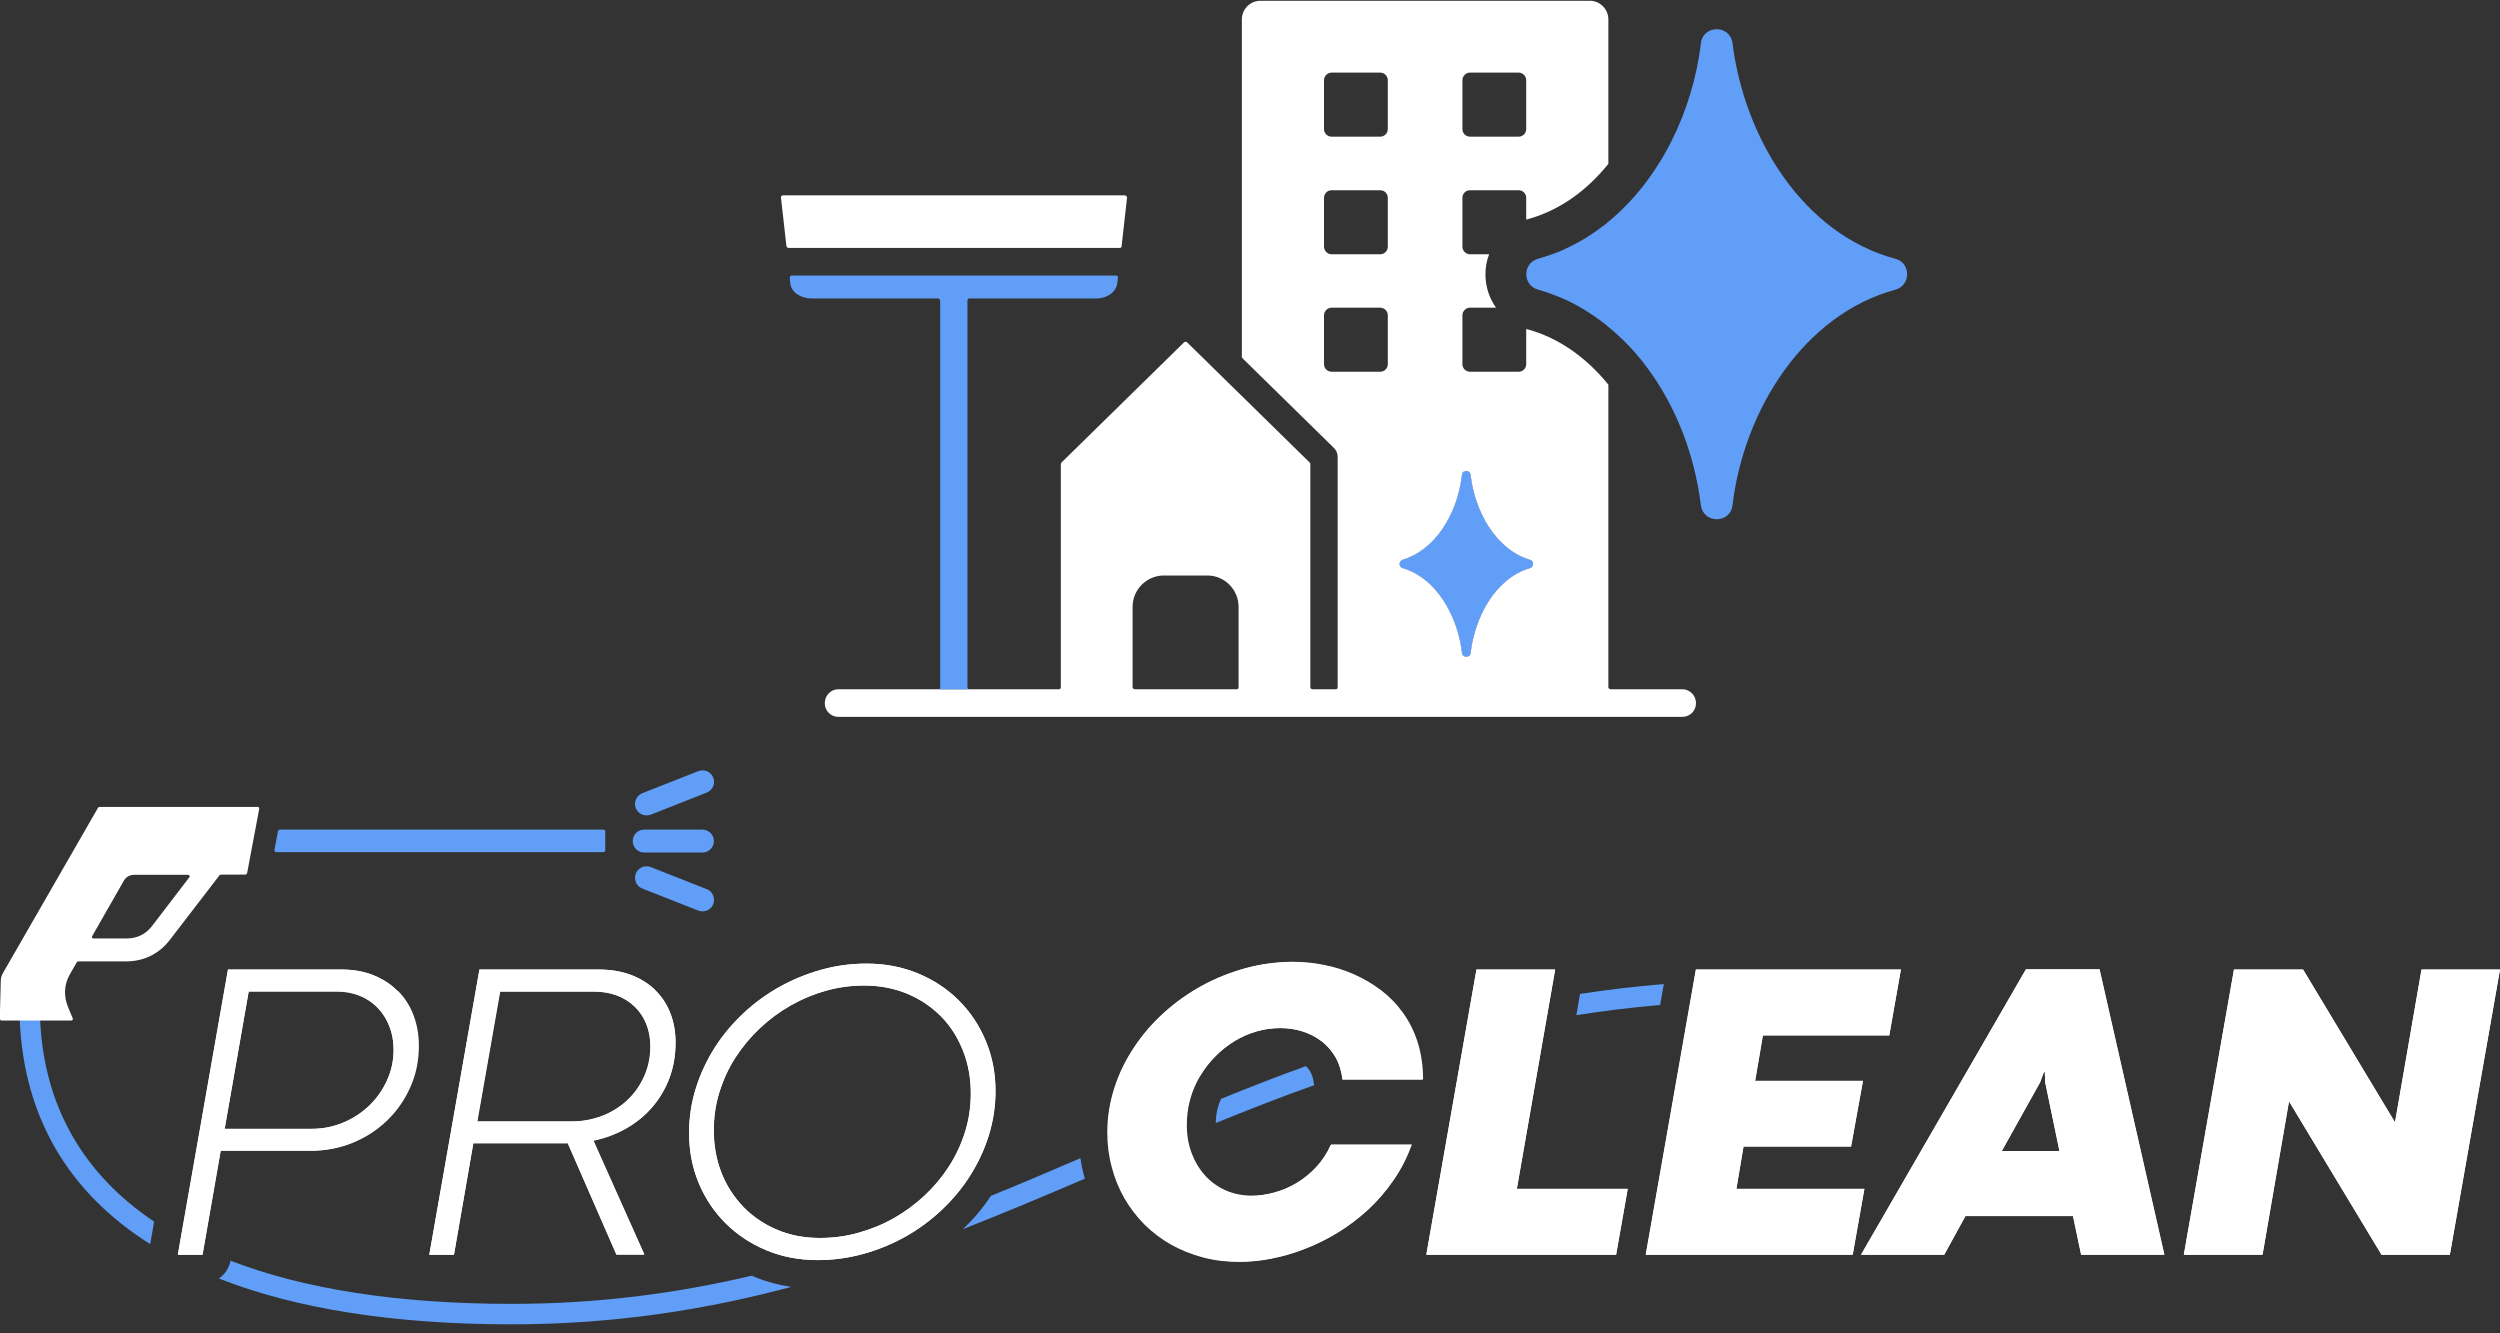 <svg xmlns="http://www.w3.org/2000/svg" width="255" height="136" viewBox="0 0 255 136" fill="none"><rect x="0" y="0" width="255" height="136" fill="#333333" stroke="none"/><g clip-path="url(#clip0_4014_787)"><path d="M15.719 124.605L15.323 126.901C7.006 121.663 2.453 113.983 2.016 104.091C1.995 103.57 1.975 103.048 1.975 102.505C1.975 101.921 2.432 101.462 3.014 101.462C3.596 101.462 4.054 101.921 4.054 102.505C4.054 103.048 4.075 103.57 4.095 104.091C4.511 112.856 8.503 119.764 15.719 124.605Z" fill="#619EF7"></path><path d="M77.014 130.261C78.179 130.741 79.427 131.075 80.716 131.263C71.962 133.6 62.626 135.082 52.188 135.082C40.17 135.082 30.169 133.496 22.33 130.407C22.933 129.99 23.37 129.343 23.515 128.592C31.021 131.493 40.627 132.995 52.188 132.995C61.046 132.995 69.093 131.91 76.703 130.115C76.807 130.178 76.911 130.22 77.014 130.261Z" fill="#619EF7"></path><path d="M110.533 119.785C110.575 119.931 110.616 120.078 110.658 120.224C106.499 121.997 102.362 123.75 98.203 125.378C99.305 124.356 100.262 123.208 101.073 121.977C104.108 120.745 107.144 119.451 110.2 118.137C110.284 118.7 110.388 119.243 110.533 119.785Z" fill="#619EF7"></path><path d="M134.007 110.477C134.007 110.477 134.028 110.623 134.049 110.686C130.639 111.896 127.291 113.211 124.006 114.547C124.006 113.983 124.089 113.441 124.235 112.919C124.318 112.627 124.422 112.355 124.546 112.084C127.374 110.936 130.244 109.809 133.196 108.745C133.383 108.912 133.529 109.1 133.654 109.329C133.841 109.642 133.945 110.018 134.007 110.477Z" fill="#619EF7"></path><path d="M169.709 100.377L169.335 102.506C166.403 102.756 163.554 103.111 160.789 103.549L161.163 101.379C163.929 100.961 166.777 100.607 169.709 100.377Z" fill="#619EF7"></path><path fill-rule="evenodd" clip-rule="evenodd" d="M26.281 82.304H10.146C10.146 82.304 10.042 82.325 10.001 82.388L0.29 99.27C0.166 99.479 0.103 99.709 0.082 99.959L-0.021 103.924C-0.021 103.924 0.041 104.091 0.124 104.091H7.277C7.381 104.091 7.464 103.987 7.422 103.882L6.923 102.672C6.466 101.545 6.549 100.376 7.152 99.333L7.838 98.144C7.838 98.144 7.921 98.06 7.963 98.06H12.891C14.679 98.06 16.238 97.288 17.34 95.848L22.393 89.274C22.393 89.274 22.476 89.212 22.518 89.212H25.034C25.034 89.212 25.179 89.149 25.2 89.086L26.447 82.471C26.447 82.471 26.385 82.283 26.302 82.283L26.281 82.304ZM19.295 89.504L15.511 94.45C14.866 95.284 13.993 95.723 12.912 95.723H9.522C9.418 95.723 9.335 95.597 9.398 95.493L12.641 89.817C12.87 89.441 13.244 89.233 13.66 89.233H19.191C19.316 89.233 19.399 89.379 19.316 89.483L19.295 89.504Z" fill="white"></path><path fill-rule="evenodd" clip-rule="evenodd" d="M28.153 86.917H61.587C61.587 86.917 61.753 86.854 61.733 86.75V84.767C61.733 84.767 61.67 84.621 61.566 84.621H28.506C28.506 84.621 28.361 84.684 28.361 84.746L27.986 86.729C27.986 86.729 28.049 86.917 28.132 86.917H28.153Z" fill="#619EF7"></path><path fill-rule="evenodd" clip-rule="evenodd" d="M65.703 86.958C65.059 86.958 64.539 86.437 64.539 85.79C64.539 85.143 65.059 84.621 65.703 84.621H71.65C72.295 84.621 72.814 85.143 72.814 85.79C72.814 86.437 72.295 86.958 71.65 86.958H65.703Z" fill="#619EF7"></path><path fill-rule="evenodd" clip-rule="evenodd" d="M65.517 90.631C64.914 90.401 64.623 89.713 64.851 89.107C65.08 88.502 65.766 88.21 66.369 88.439L72.087 90.693C72.69 90.923 72.981 91.612 72.752 92.217C72.524 92.822 71.838 93.114 71.235 92.885L65.517 90.631Z" fill="#619EF7"></path><path fill-rule="evenodd" clip-rule="evenodd" d="M66.37 83.097C65.767 83.327 65.102 83.035 64.852 82.43C64.603 81.824 64.914 81.157 65.517 80.906L71.235 78.652C71.838 78.423 72.504 78.715 72.753 79.32C73.003 79.925 72.691 80.593 72.088 80.844L66.37 83.097Z" fill="#619EF7"></path><path d="M22.497 117.384L20.647 127.986H18.131L23.246 98.894H34.869C36.054 98.894 37.135 99.082 38.092 99.479C39.048 99.875 39.88 100.397 40.545 101.086C41.231 101.774 41.751 102.588 42.105 103.548C42.458 104.487 42.645 105.531 42.645 106.658C42.645 108.16 42.354 109.579 41.772 110.873C41.19 112.167 40.4 113.315 39.402 114.275C38.404 115.235 37.239 115.986 35.888 116.55C34.557 117.092 33.122 117.363 31.625 117.363H22.435L22.497 117.384ZM31.854 115.151C32.956 115.151 33.996 114.943 34.994 114.525C35.992 114.108 36.886 113.524 37.634 112.814C38.404 112.084 39.007 111.228 39.464 110.247C39.922 109.266 40.15 108.202 40.15 107.075C40.15 106.24 40.005 105.447 39.734 104.738C39.464 104.007 39.069 103.381 38.57 102.86C38.071 102.317 37.468 101.9 36.761 101.607C36.054 101.315 35.264 101.148 34.391 101.148H25.367L22.913 115.172H31.854V115.151Z" fill="white"></path><path d="M57.907 116.612H48.28L46.305 127.986H43.789L48.904 98.894H61.047C62.232 98.894 63.313 99.061 64.29 99.416C65.247 99.771 66.079 100.272 66.765 100.919C67.451 101.566 67.992 102.359 68.345 103.256C68.719 104.174 68.906 105.197 68.906 106.324C68.906 107.618 68.699 108.828 68.283 109.934C67.867 111.04 67.285 112.042 66.536 112.897C65.788 113.774 64.914 114.504 63.875 115.068C62.856 115.652 61.733 116.07 60.527 116.32L65.725 127.944H62.877L57.907 116.57V116.612ZM58.302 114.379C59.404 114.379 60.423 114.191 61.4 113.816C62.378 113.44 63.23 112.918 63.958 112.23C64.686 111.562 65.268 110.748 65.684 109.809C66.1 108.87 66.328 107.847 66.328 106.72C66.328 105.886 66.183 105.134 65.912 104.446C65.642 103.757 65.247 103.173 64.727 102.672C64.207 102.171 63.604 101.795 62.897 101.524C62.191 101.253 61.4 101.127 60.527 101.127H50.983L48.654 114.379H58.282H58.302Z" fill="white"></path><path d="M70.277 115.568C70.277 114.003 70.506 112.48 70.963 111.019C71.421 109.558 72.066 108.181 72.876 106.887C73.687 105.593 74.665 104.445 75.787 103.381C76.91 102.317 78.158 101.419 79.489 100.668C80.84 99.917 82.254 99.332 83.751 98.915C85.248 98.498 86.787 98.289 88.367 98.289C90.259 98.289 92.006 98.623 93.627 99.291C95.228 99.959 96.621 100.877 97.786 102.045C98.95 103.214 99.865 104.571 100.531 106.157C101.196 107.743 101.529 109.433 101.529 111.269C101.529 112.835 101.3 114.358 100.842 115.819C100.385 117.28 99.74 118.657 98.93 119.93C98.119 121.203 97.141 122.372 96.019 123.436C94.896 124.5 93.648 125.398 92.317 126.149C90.966 126.9 89.552 127.484 88.034 127.902C86.516 128.319 84.978 128.528 83.418 128.528C81.505 128.528 79.759 128.194 78.158 127.526C76.557 126.858 75.184 125.94 73.999 124.772C72.835 123.603 71.92 122.226 71.255 120.66C70.61 119.095 70.277 117.384 70.277 115.568ZM72.814 115.297C72.814 116.841 73.084 118.302 73.604 119.638C74.124 120.973 74.893 122.121 75.85 123.123C76.806 124.104 77.95 124.876 79.281 125.439C80.611 126.003 82.067 126.274 83.647 126.274C84.957 126.274 86.267 126.107 87.535 125.752C88.803 125.398 90.01 124.918 91.153 124.271C92.297 123.624 93.336 122.852 94.314 121.954C95.27 121.057 96.123 120.055 96.809 118.97C97.516 117.885 98.056 116.716 98.451 115.443C98.846 114.191 99.034 112.876 99.034 111.52C99.034 109.976 98.763 108.515 98.243 107.179C97.703 105.823 96.975 104.675 95.998 103.673C95.02 102.671 93.898 101.92 92.546 101.357C91.216 100.793 89.739 100.522 88.159 100.522C86.849 100.522 85.56 100.689 84.291 101.044C83.023 101.399 81.817 101.899 80.674 102.546C79.53 103.193 78.49 103.965 77.534 104.863C76.578 105.76 75.746 106.762 75.039 107.847C74.332 108.932 73.791 110.122 73.396 111.374C73.001 112.626 72.814 113.941 72.814 115.297Z" fill="white"></path><path d="M136.94 110.122C136.836 109.266 136.607 108.515 136.233 107.847C135.859 107.2 135.381 106.637 134.798 106.199C134.216 105.76 133.572 105.426 132.844 105.197C132.116 104.967 131.368 104.863 130.598 104.863C129.767 104.863 128.977 104.967 128.186 105.197C127.396 105.426 126.648 105.76 125.941 106.178C125.234 106.616 124.568 107.117 123.986 107.722C123.383 108.327 122.863 108.995 122.427 109.725C121.99 110.456 121.637 111.249 121.408 112.104C121.158 112.96 121.055 113.857 121.055 114.776C121.055 115.798 121.221 116.758 121.554 117.635C121.886 118.511 122.344 119.262 122.926 119.909C123.508 120.556 124.215 121.057 125.005 121.412C125.816 121.767 126.71 121.955 127.667 121.955C128.436 121.955 129.205 121.85 130.016 121.621C130.827 121.391 131.576 121.078 132.303 120.64C133.031 120.202 133.696 119.659 134.299 119.012C134.902 118.365 135.401 117.614 135.796 116.737H144.01C143.531 118.073 142.908 119.283 142.138 120.389C141.369 121.495 140.516 122.497 139.56 123.374C138.603 124.25 137.585 125.022 136.503 125.69C135.422 126.358 134.299 126.9 133.177 127.339C132.033 127.777 130.91 128.111 129.767 128.34C128.623 128.57 127.542 128.674 126.502 128.674C125.192 128.674 123.924 128.528 122.76 128.215C121.574 127.902 120.493 127.464 119.495 126.9C118.497 126.337 117.582 125.648 116.792 124.855C115.981 124.062 115.316 123.165 114.754 122.184C114.193 121.203 113.756 120.16 113.465 119.012C113.174 117.885 113.008 116.696 113.008 115.464C113.008 113.878 113.257 112.355 113.736 110.894C114.214 109.433 114.879 108.056 115.752 106.762C116.605 105.489 117.624 104.3 118.809 103.235C119.994 102.171 121.283 101.274 122.676 100.501C124.069 99.75 125.546 99.166 127.126 98.728C128.685 98.31 130.286 98.102 131.887 98.102C132.927 98.102 133.967 98.206 135.027 98.415C136.088 98.623 137.106 98.936 138.104 99.375C139.082 99.813 140.017 100.355 140.87 101.002C141.722 101.649 142.471 102.421 143.115 103.319C143.76 104.216 144.259 105.218 144.613 106.345C144.966 107.472 145.153 108.724 145.153 110.101H137.002L136.94 110.122Z" fill="white"></path><path d="M150.599 98.894H158.625L154.716 121.266H166.027L164.842 127.986H145.484L150.599 98.894Z" fill="white"></path><path d="M172.973 98.894H193.89L192.705 105.614H179.814L179.024 110.247H190.023L188.817 116.946H177.839L177.111 121.266H190.169L188.983 127.986H167.879L172.994 98.894H172.973Z" fill="white"></path><path d="M211.439 124.042H200.46L198.298 127.986H189.814L206.636 98.874H214.142L220.754 127.986H212.27L211.439 124.042ZM204.182 117.405H210.066L208.611 110.394L208.569 109.329H208.486L208.091 110.394L204.182 117.405Z" fill="white"></path><path d="M249.884 127.986H242.919L233.479 112.334L230.776 127.986H222.75L227.865 98.894H234.914L244.291 114.483L246.994 98.894H254.999L249.884 127.986Z" fill="white"></path><path d="M40.565 101.086C39.879 100.397 39.068 99.855 38.111 99.479C37.155 99.103 36.074 98.894 34.888 98.894H23.265L18.15 127.986H20.666L22.517 117.384H31.707C33.204 117.384 34.639 117.113 35.97 116.57C37.3 116.028 38.465 115.277 39.484 114.296C40.482 113.336 41.272 112.209 41.854 110.894C42.436 109.6 42.727 108.181 42.727 106.679C42.727 105.552 42.54 104.508 42.187 103.569C41.833 102.63 41.313 101.795 40.627 101.107L40.565 101.086ZM39.463 110.226C39.005 111.207 38.402 112.063 37.633 112.793C36.864 113.524 35.99 114.087 34.992 114.504C33.994 114.922 32.934 115.13 31.853 115.13H22.912L25.365 101.107H34.389C35.263 101.107 36.053 101.253 36.76 101.566C37.467 101.879 38.07 102.296 38.569 102.818C39.068 103.36 39.442 103.987 39.733 104.696C40.003 105.406 40.149 106.199 40.149 107.033C40.149 108.16 39.92 109.225 39.463 110.205V110.226Z" fill="white"></path><path d="M66.763 100.919C66.077 100.272 65.245 99.771 64.289 99.416C63.332 99.061 62.251 98.894 61.045 98.894H48.902L43.787 127.986H46.303L48.278 116.612H57.905L62.875 127.986H65.723L60.525 116.362C61.731 116.111 62.854 115.694 63.873 115.11C64.892 114.525 65.786 113.795 66.534 112.939C67.283 112.063 67.865 111.082 68.281 109.976C68.697 108.87 68.904 107.659 68.904 106.366C68.904 105.239 68.717 104.216 68.343 103.298C67.969 102.38 67.449 101.607 66.763 100.961V100.919ZM65.703 109.83C65.266 110.769 64.704 111.562 63.977 112.251C63.249 112.918 62.397 113.461 61.419 113.837C60.442 114.212 59.423 114.4 58.321 114.4H48.694L51.023 101.148H60.567C61.44 101.148 62.209 101.274 62.937 101.545C63.644 101.816 64.268 102.192 64.767 102.693C65.287 103.193 65.661 103.778 65.952 104.466C66.222 105.155 66.368 105.906 66.368 106.741C66.368 107.868 66.16 108.891 65.723 109.83H65.703Z" fill="white"></path><path d="M97.807 102.046C96.643 100.878 95.25 99.96 93.649 99.292C92.027 98.624 90.281 98.29 88.388 98.29C86.808 98.29 85.269 98.499 83.772 98.916C82.275 99.334 80.862 99.918 79.51 100.669C78.158 101.42 76.932 102.339 75.809 103.382C74.686 104.446 73.709 105.615 72.898 106.888C72.087 108.161 71.442 109.538 70.985 111.02C70.528 112.502 70.299 114.004 70.299 115.569C70.299 117.385 70.632 119.096 71.276 120.661C71.921 122.226 72.835 123.604 74.021 124.772C75.185 125.941 76.578 126.859 78.179 127.527C79.78 128.195 81.527 128.529 83.44 128.529C84.999 128.529 86.538 128.32 88.056 127.903C89.573 127.485 90.987 126.901 92.339 126.15C93.691 125.399 94.917 124.48 96.04 123.437C97.163 122.373 98.14 121.225 98.951 119.931C99.762 118.658 100.406 117.281 100.864 115.82C101.321 114.359 101.55 112.836 101.55 111.27C101.55 109.455 101.217 107.744 100.552 106.158C99.887 104.572 98.972 103.194 97.807 102.046ZM98.431 115.444C98.036 116.696 97.496 117.865 96.788 118.971C96.082 120.056 95.25 121.058 94.293 121.955C93.337 122.853 92.277 123.625 91.133 124.272C89.989 124.919 88.783 125.399 87.515 125.753C86.247 126.108 84.958 126.275 83.627 126.275C82.047 126.275 80.591 126.004 79.26 125.44C77.93 124.877 76.786 124.105 75.83 123.124C74.873 122.143 74.125 120.974 73.584 119.639C73.043 118.303 72.794 116.863 72.794 115.298C72.794 113.942 72.981 112.627 73.376 111.375C73.771 110.123 74.312 108.933 75.019 107.848C75.726 106.763 76.557 105.761 77.514 104.864C78.47 103.966 79.51 103.194 80.653 102.547C81.797 101.9 82.982 101.399 84.271 101.045C85.54 100.69 86.829 100.523 88.139 100.523C89.719 100.523 91.195 100.815 92.526 101.358C93.857 101.921 95 102.693 95.978 103.674C96.955 104.655 97.683 105.824 98.223 107.18C98.764 108.537 99.013 109.977 99.013 111.521C99.013 112.877 98.826 114.171 98.431 115.444Z" fill="white"></path><path d="M122.425 109.726C122.861 108.995 123.381 108.328 123.984 107.722C124.587 107.117 125.232 106.616 125.939 106.178C126.646 105.74 127.394 105.427 128.184 105.197C128.974 104.968 129.785 104.863 130.596 104.863C131.366 104.863 132.114 104.968 132.842 105.197C133.57 105.427 134.214 105.761 134.796 106.199C135.379 106.637 135.836 107.201 136.231 107.848C136.605 108.494 136.834 109.267 136.938 110.122H145.089C145.089 108.766 144.902 107.514 144.548 106.387C144.195 105.26 143.675 104.258 143.051 103.361C142.406 102.463 141.658 101.691 140.805 101.044C139.953 100.397 139.017 99.855 138.04 99.416C137.042 98.978 136.023 98.665 134.963 98.457C133.902 98.248 132.863 98.144 131.823 98.144C130.201 98.144 128.621 98.352 127.062 98.77C125.502 99.187 124.026 99.771 122.612 100.543C121.219 101.295 119.93 102.213 118.744 103.277C117.559 104.342 116.54 105.51 115.688 106.804C114.835 108.077 114.149 109.454 113.671 110.936C113.193 112.418 112.943 113.92 112.943 115.506C112.943 116.738 113.089 117.906 113.401 119.054C113.692 120.181 114.129 121.245 114.69 122.226C115.251 123.207 115.937 124.083 116.728 124.897C117.539 125.69 118.433 126.379 119.431 126.942C120.429 127.506 121.531 127.944 122.695 128.257C123.88 128.57 125.128 128.716 126.438 128.716C127.477 128.716 128.559 128.612 129.702 128.382C130.846 128.153 131.989 127.84 133.112 127.381C134.256 126.942 135.358 126.379 136.439 125.732C137.52 125.064 138.539 124.292 139.495 123.416C140.452 122.539 141.304 121.537 142.074 120.431C142.843 119.325 143.446 118.115 143.945 116.779H135.732C135.337 117.656 134.838 118.407 134.235 119.054C133.632 119.701 132.967 120.244 132.239 120.682C131.511 121.12 130.763 121.454 129.952 121.663C129.141 121.871 128.371 121.997 127.602 121.997C126.646 121.997 125.752 121.809 124.941 121.454C124.13 121.099 123.444 120.577 122.861 119.951C122.279 119.304 121.822 118.553 121.489 117.677C121.156 116.8 120.99 115.84 120.99 114.818C120.99 113.899 121.115 113.002 121.344 112.146C121.593 111.291 121.926 110.498 122.362 109.767L122.425 109.726Z" fill="white"></path><path d="M158.625 98.894H150.599L145.484 127.986H164.842L166.027 121.266H154.716L158.625 98.894Z" fill="white"></path><path d="M177.11 121.266L177.838 116.946H188.796L190.022 110.247H179.023L179.813 105.614H192.705L193.89 98.894H172.972L167.857 127.986H188.962L190.168 121.266H177.11Z" fill="white"></path><path d="M206.655 98.874L189.834 127.986H198.317L200.48 124.042H211.458L212.29 127.986H220.773L214.161 98.874H206.655ZM204.181 117.405L208.09 110.394L208.485 109.329H208.568L208.61 110.394L210.065 117.405H204.181Z" fill="white"></path><path d="M246.994 98.894L244.291 114.483L234.914 98.894H227.865L222.75 127.986H230.776L233.479 112.334L242.919 127.986H249.884L254.999 98.894H246.994Z" fill="white"></path><path d="M156.048 57.094C152.555 56.051 150.413 52.127 149.998 48.434C149.998 48.162 149.769 48.037 149.561 48.037C149.353 48.037 149.145 48.162 149.124 48.434C148.875 50.583 148.126 52.524 147.066 54.047C146.005 55.55 144.633 56.635 143.074 57.094C142.658 57.219 142.658 57.825 143.074 57.95C146.567 58.972 148.708 62.916 149.124 66.61C149.145 66.861 149.353 66.986 149.561 66.986C149.769 66.986 149.977 66.861 149.998 66.61C150.434 62.896 152.555 58.972 156.048 57.95C156.485 57.825 156.485 57.219 156.048 57.094Z" fill="white"></path><path d="M171.601 70.304H164.241C164.241 70.304 164.054 70.221 164.054 70.117V39.231C161.725 36.372 158.897 34.431 155.82 33.596C155.778 33.596 155.716 33.596 155.674 33.534V37.144C155.674 37.582 155.321 37.916 154.905 37.916H149.935C149.52 37.916 149.166 37.582 149.166 37.144V32.156C149.166 31.739 149.52 31.384 149.935 31.384H152.597C151.911 30.424 151.516 29.256 151.516 27.983C151.516 27.273 151.64 26.564 151.89 25.937H149.935C149.52 25.937 149.166 25.583 149.166 25.165V20.178C149.166 19.739 149.52 19.405 149.935 19.405H154.905C155.321 19.405 155.674 19.739 155.674 20.178V22.411C155.674 22.411 155.737 22.369 155.778 22.369C159.167 21.451 161.912 19.364 164.054 16.713V1.98C164.054 0.937 163.201 0.081 162.182 0.081H128.54C127.521 0.081 126.669 0.937 126.669 1.98V36.393C126.669 36.393 126.689 36.497 126.731 36.539L135.942 45.575C136.254 45.867 136.441 46.159 136.441 46.639V70.117C136.441 70.221 136.358 70.304 136.254 70.304H133.821C133.821 70.304 133.655 70.221 133.655 70.117V47.307C133.655 47.307 133.634 47.203 133.592 47.182L121.055 34.89C121.055 34.89 120.867 34.828 120.805 34.89L108.267 47.182C108.267 47.182 108.205 47.265 108.205 47.307V70.117C108.205 70.221 108.122 70.304 108.018 70.304H85.52C84.751 70.304 84.127 70.93 84.127 71.724C84.127 72.516 84.751 73.122 85.52 73.122H171.601C172.371 73.122 172.994 72.496 172.994 71.724C172.994 70.951 172.371 70.304 171.601 70.304ZM149.166 8.178C149.166 7.761 149.52 7.406 149.935 7.406H154.905C155.321 7.406 155.674 7.761 155.674 8.178V13.166C155.674 13.604 155.321 13.938 154.905 13.938H149.935C149.52 13.938 149.166 13.604 149.166 13.166V8.178ZM126.336 70.117C126.336 70.221 126.253 70.304 126.149 70.304H115.711C115.711 70.304 115.524 70.221 115.524 70.117V61.894C115.524 60.141 116.958 58.701 118.705 58.701H123.155C124.901 58.701 126.336 60.141 126.336 61.894V70.117ZM141.556 37.144C141.556 37.582 141.203 37.916 140.787 37.916H135.817C135.401 37.916 135.048 37.582 135.048 37.144V32.156C135.048 31.739 135.401 31.384 135.817 31.384H140.787C141.203 31.384 141.556 31.739 141.556 32.156V37.144ZM141.556 25.165C141.556 25.583 141.203 25.937 140.787 25.937H135.817C135.401 25.937 135.048 25.583 135.048 25.165V20.178C135.048 19.739 135.401 19.405 135.817 19.405H140.787C141.203 19.405 141.556 19.739 141.556 20.178V25.165ZM141.556 13.166C141.556 13.604 141.203 13.938 140.787 13.938H135.817C135.401 13.938 135.048 13.604 135.048 13.166V8.178C135.048 7.761 135.401 7.406 135.817 7.406H140.787C141.203 7.406 141.556 7.761 141.556 8.178V13.166ZM156.048 57.95C152.555 58.973 150.434 62.896 149.998 66.611C149.998 66.861 149.769 66.986 149.561 66.986C149.353 66.986 149.145 66.861 149.125 66.611C148.709 62.917 146.567 58.973 143.074 57.95C142.658 57.825 142.658 57.22 143.074 57.094C144.633 56.635 146.006 55.55 147.066 54.048C148.126 52.524 148.875 50.583 149.125 48.434C149.145 48.163 149.353 48.038 149.561 48.038C149.769 48.038 149.977 48.163 149.998 48.434C150.414 52.128 152.555 56.051 156.048 57.094C156.485 57.22 156.485 57.825 156.048 57.95Z" fill="white"></path><path d="M79.843 19.927H114.775C114.775 19.927 114.962 20.031 114.962 20.135L114.401 25.123C114.401 25.227 114.317 25.29 114.213 25.29H80.405C80.405 25.29 80.238 25.227 80.218 25.123L79.656 20.135C79.656 20.031 79.739 19.927 79.843 19.927Z" fill="white"></path><path fill-rule="evenodd" clip-rule="evenodd" d="M114.027 28.295C113.965 28.984 113.944 29.464 113.341 29.944C112.946 30.257 112.405 30.445 111.802 30.445H98.869C98.765 30.445 98.682 30.528 98.682 30.633V70.116C98.682 70.221 98.765 70.304 98.869 70.304H95.709C95.813 70.304 95.896 70.221 95.896 70.116V30.633C95.896 30.633 95.813 30.445 95.709 30.445H82.776C81.778 30.445 80.717 29.86 80.613 28.942C80.593 28.587 80.447 28.107 80.738 28.107H113.84C113.944 28.107 114.048 28.191 114.027 28.295Z" fill="#619EF7"></path><path fill-rule="evenodd" clip-rule="evenodd" d="M193.329 29.547C183.993 32.093 177.88 41.797 176.716 51.522C176.612 52.482 175.863 52.962 175.115 52.962C174.366 52.962 173.618 52.482 173.493 51.543C172.807 46.055 170.769 41.13 167.838 37.269C166.715 35.787 165.446 34.472 164.053 33.346C163.658 32.991 163.222 32.678 162.785 32.365C162.369 32.093 161.953 31.801 161.537 31.551C161.517 31.53 161.496 31.509 161.454 31.509C161.059 31.259 160.664 31.05 160.248 30.841C160.082 30.758 159.895 30.674 159.728 30.591C159.313 30.403 158.897 30.215 158.46 30.069C157.94 29.86 157.42 29.694 156.901 29.547C155.279 29.13 155.279 26.834 156.88 26.396C157.462 26.229 158.023 26.041 158.585 25.833C159.001 25.687 159.396 25.52 159.77 25.332C160.082 25.186 160.373 25.04 160.685 24.873C161.371 24.518 162.016 24.122 162.639 23.683C162.847 23.558 163.034 23.412 163.242 23.245C163.533 23.057 163.804 22.849 164.053 22.619C169.314 18.299 172.661 11.371 173.493 4.421C173.597 3.461 174.346 2.981 175.115 2.981C175.843 2.981 176.591 3.461 176.716 4.401C177.943 14.209 183.993 23.892 193.329 26.396C194.93 26.814 194.93 29.109 193.329 29.547Z" fill="#619EF7"></path><path d="M156.048 57.95C152.555 58.972 150.434 62.896 149.998 66.61C149.998 66.861 149.769 66.986 149.561 66.986C149.353 66.986 149.145 66.861 149.124 66.61C148.708 62.916 146.567 58.972 143.074 57.95C142.658 57.825 142.658 57.219 143.074 57.094C144.633 56.635 146.005 55.55 147.066 54.047C148.126 52.524 148.875 50.583 149.124 48.434C149.145 48.162 149.353 48.037 149.561 48.037C149.769 48.037 149.977 48.162 149.998 48.434C150.413 52.127 152.555 56.051 156.048 57.094C156.485 57.219 156.485 57.825 156.048 57.95Z" fill="#619EF7"></path></g><defs><clipPath id="clip0_4014_787"><rect width="255" height="135" fill="white" transform="translate(0 0.081)"></rect></clipPath></defs></svg>